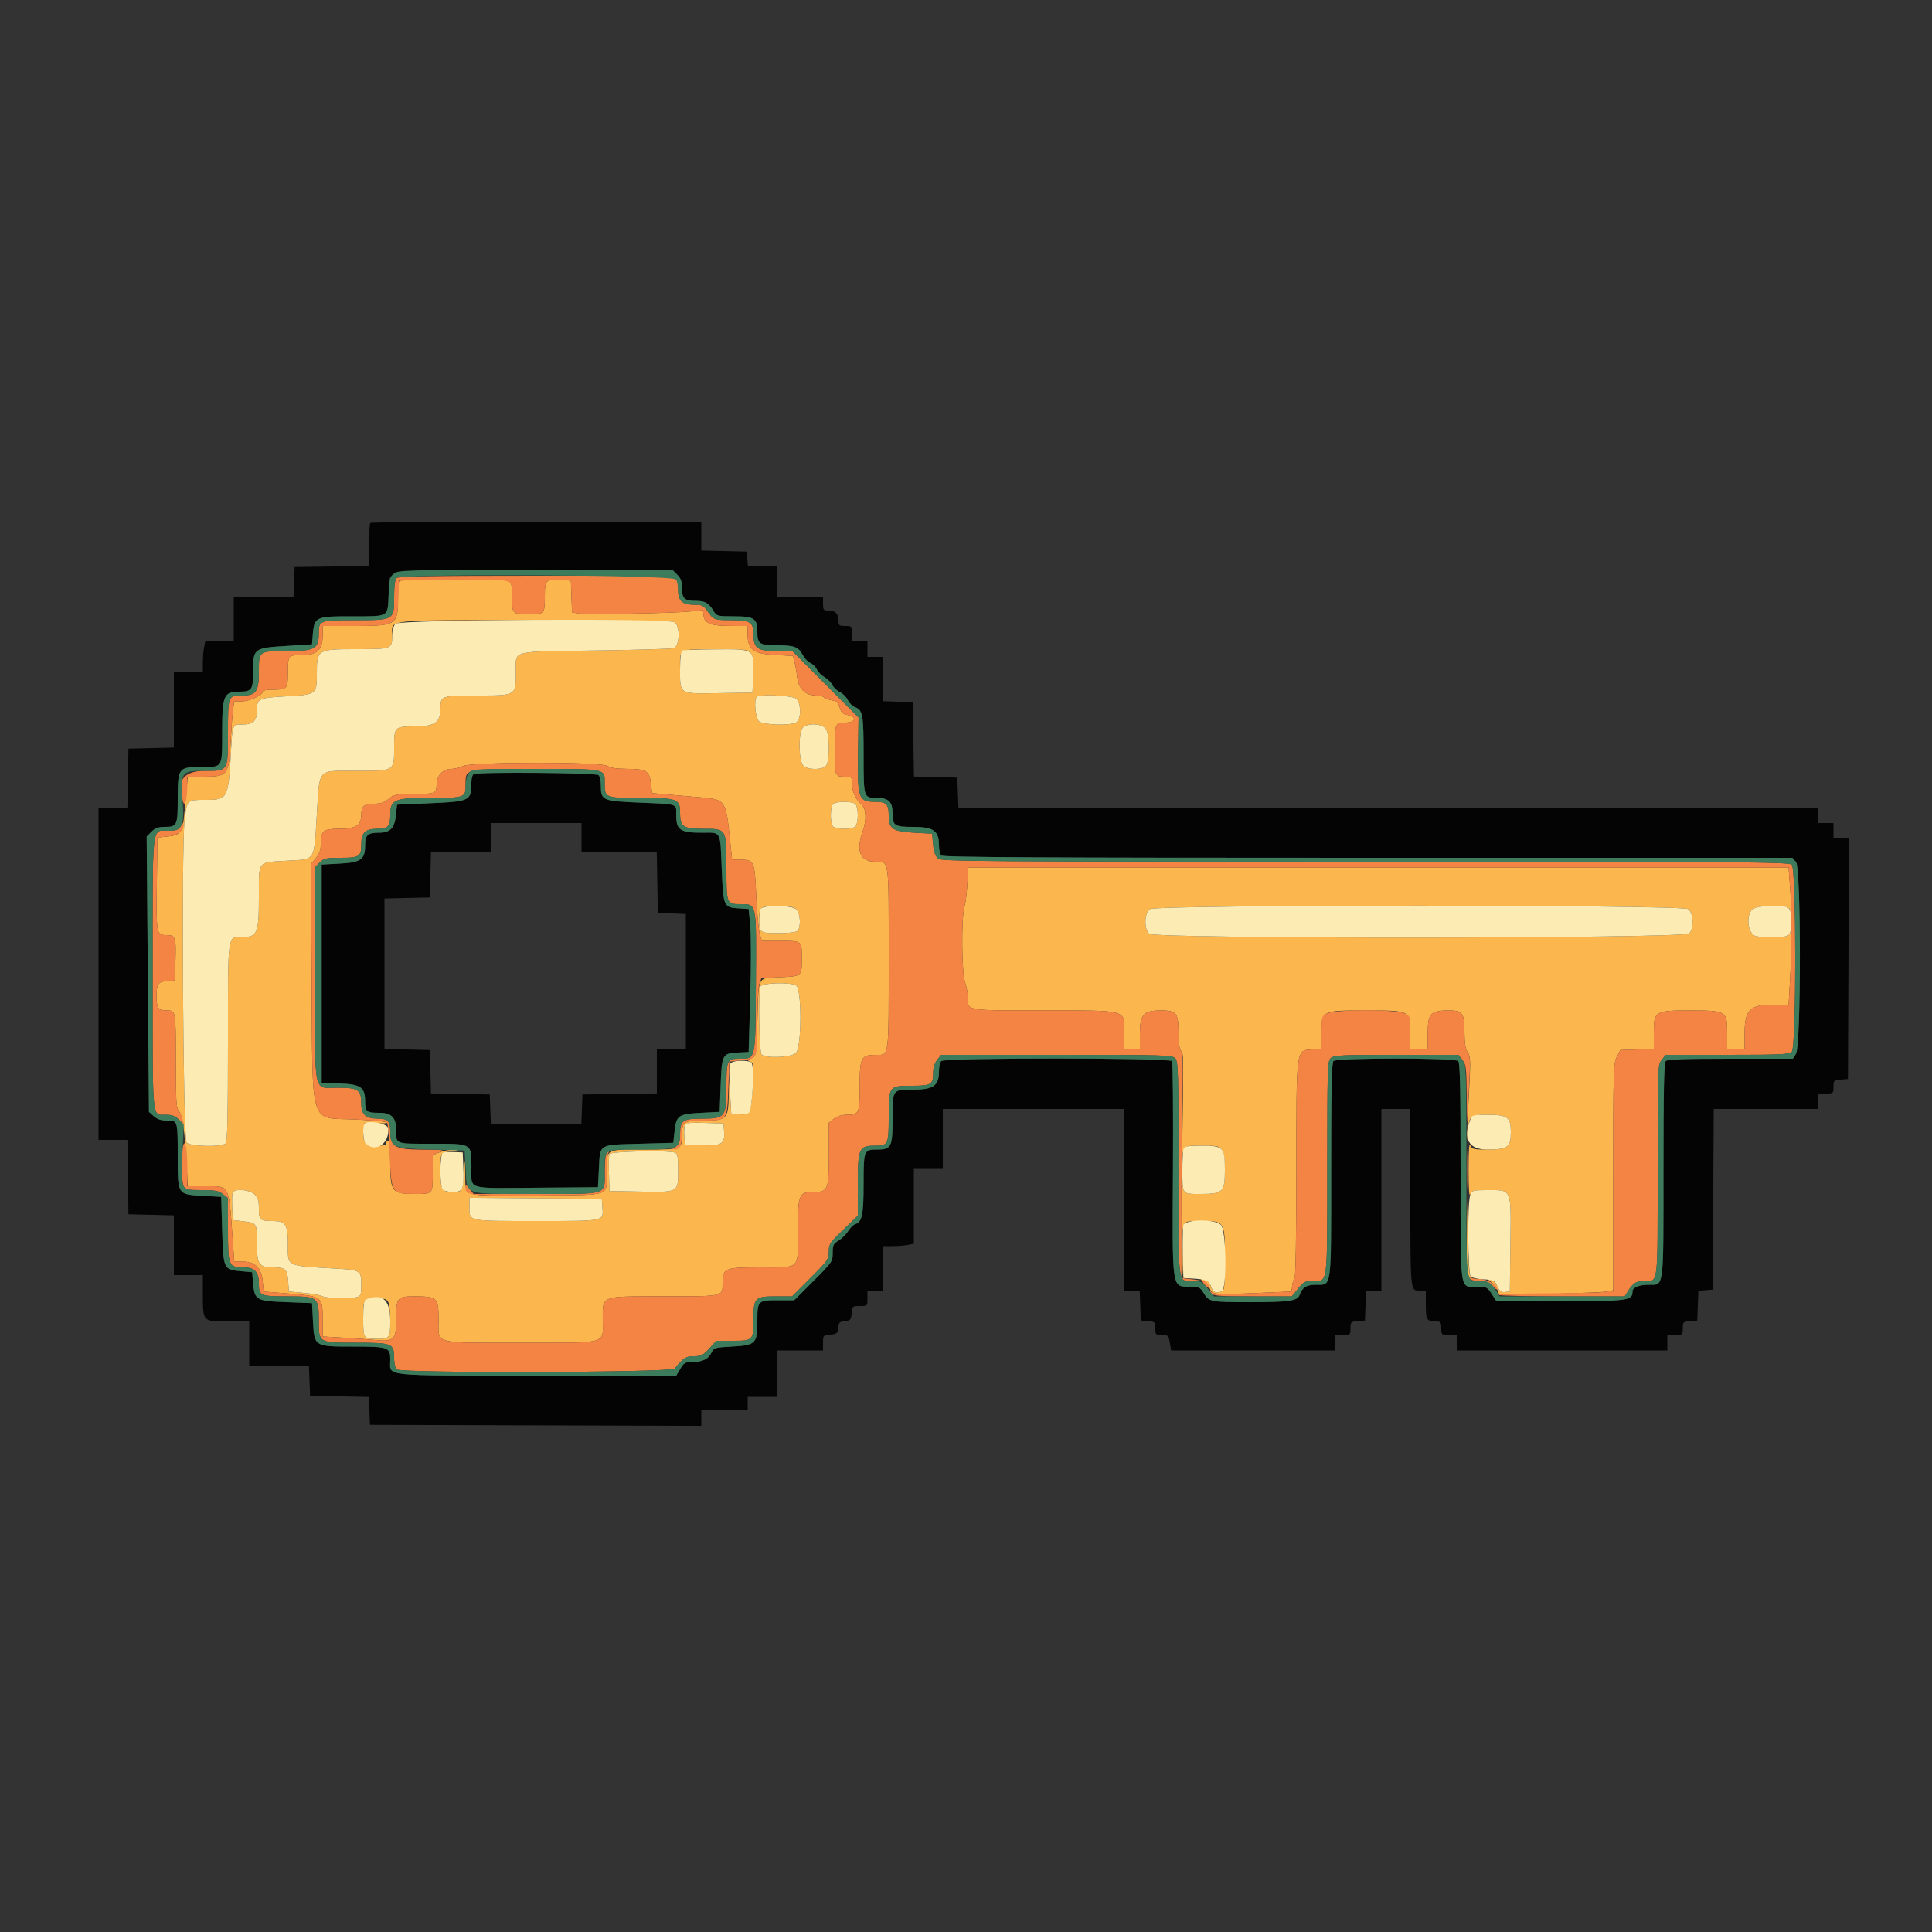 <svg id="svg" version="1.1" xmlns="http://www.w3.org/2000/svg" xmlns:xlink="http://www.w3.org/1999/xlink" width="400" height="400" viewBox="0, 0, 400,400"><rect x="0" y="0" width="400" height="400" fill="#333333" stroke="none"/><g id="svgg"><path id="path0" d="M82.667 120.267 C 82.520 120.413,82.400 122.107,82.400 124.031 C 82.400 129.366,82.020 129.600,73.369 129.600 L 66.800 129.600 66.800 131.618 C 66.800 134.421,65.630 135.600,62.851 135.600 C 59.655 135.600,59.600 135.661,59.600 139.196 C 59.600 142.698,59.517 142.784,56.100 142.795 C 55.165 142.798,54.400 142.965,54.400 143.167 C 54.400 143.916,51.678 145.200,50.093 145.200 L 48.481 145.200 48.238 147.100 C 48.104 148.145,47.899 150.890,47.781 153.200 C 47.410 160.489,47.183 160.800,42.248 160.800 L 38.896 160.800 38.648 163.300 C 38.512 164.675,38.289 167.069,38.153 168.621 C 37.832 172.271,37.338 172.924,34.690 173.190 L 32.600 173.400 32.483 182.200 C 32.334 193.446,32.360 193.600,34.411 193.600 C 36.357 193.600,36.479 193.959,36.317 199.200 L 36.200 203.000 34.541 203.121 C 32.754 203.251,32.411 203.747,32.411 206.200 C 32.411 208.664,32.767 209.200,34.404 209.200 C 36.434 209.200,36.400 209.017,36.400 219.901 C 36.400 228.141,36.484 229.430,37.066 230.073 C 37.791 230.874,38.264 234.219,38.652 241.300 L 38.888 245.600 42.416 245.600 C 47.697 245.600,47.352 244.894,48.236 257.500 L 48.495 261.200 50.225 261.200 C 52.795 261.200,54.106 262.477,54.384 265.252 L 54.600 267.400 59.892 267.831 C 66.726 268.388,66.800 268.446,66.800 273.218 L 66.800 276.712 71.100 276.959 C 73.465 277.095,76.390 277.308,77.600 277.433 C 81.487 277.833,82.000 277.391,82.000 273.636 C 82.000 268.610,82.156 268.400,85.901 268.400 C 90.467 268.400,90.800 268.723,90.800 273.161 C 90.800 278.413,89.343 278.000,107.870 278.000 C 126.240 278.000,124.800 278.402,124.800 273.269 C 124.800 268.138,124.117 268.400,137.520 268.400 C 149.831 268.400,149.600 268.449,149.600 265.809 C 149.600 262.558,149.955 262.400,157.249 262.400 C 165.843 262.400,165.200 262.992,165.200 255.075 C 165.200 247.272,165.380 246.800,168.361 246.800 C 171.463 246.800,171.600 246.467,171.600 238.898 L 171.600 232.458 172.654 231.629 C 173.337 231.092,174.294 230.800,175.374 230.800 C 177.872 230.800,178.000 230.504,178.000 224.743 C 178.000 218.916,178.277 218.400,181.409 218.400 C 184.125 218.400,184.000 219.366,184.000 198.400 C 184.000 177.260,184.161 178.400,181.182 178.400 C 178.112 178.400,177.168 176.143,178.588 172.200 C 179.460 169.780,179.366 167.475,178.359 166.563 C 177.129 165.450,176.400 163.834,176.400 162.220 C 176.400 160.837,176.360 160.800,174.843 160.800 C 172.883 160.800,172.799 160.580,172.805 155.467 C 172.813 149.799,172.890 149.600,175.076 149.600 C 177.209 149.600,177.468 148.358,175.410 148.002 C 174.498 147.844,174.145 147.503,173.859 146.506 C 173.561 145.467,173.226 145.166,172.140 144.962 C 171.398 144.823,170.693 144.550,170.572 144.355 C 170.451 144.160,169.688 143.994,168.876 143.987 C 166.775 143.969,165.347 142.603,165.084 140.358 C 164.970 139.391,164.718 137.970,164.524 137.200 L 164.170 135.800 160.449 135.600 C 155.945 135.358,154.800 134.502,154.800 131.378 L 154.800 129.600 151.300 129.594 C 147.207 129.587,145.857 129.075,145.670 127.458 L 145.541 126.334 142.870 126.596 C 139.049 126.970,121.243 127.284,119.716 127.005 L 118.432 126.770 118.316 123.485 L 118.200 120.200 116.432 120.074 C 112.969 119.826,112.800 119.988,112.800 123.561 C 112.800 127.089,112.706 127.189,109.400 127.189 C 106.099 127.189,106.000 127.084,106.000 123.596 C 106.000 121.129,105.869 120.435,105.367 120.243 C 104.502 119.911,83.000 119.933,82.667 120.267 M139.626 128.814 C 140.859 129.474,140.758 133.794,139.500 134.190 C 139.005 134.346,131.670 134.567,123.200 134.681 C 105.521 134.921,106.800 134.587,106.800 138.960 C 106.800 144.097,106.952 144.000,98.857 144.000 C 91.326 144.000,91.200 144.045,91.200 146.698 C 91.200 149.586,90.034 150.400,85.898 150.400 C 81.696 150.400,81.600 150.497,81.600 154.749 C 81.600 159.701,81.762 159.600,73.800 159.600 C 65.524 159.600,66.208 158.849,65.602 168.600 C 64.984 178.546,65.429 177.851,59.455 178.203 C 53.181 178.572,53.600 178.033,53.600 185.723 C 53.600 193.214,53.283 194.000,50.262 194.000 C 47.020 194.000,47.200 192.716,47.200 215.782 C 47.200 231.160,47.081 236.359,46.720 236.720 C 45.889 237.551,38.949 237.363,38.611 236.500 C 37.888 234.658,37.541 175.365,38.220 169.800 C 38.743 165.515,38.656 165.600,42.575 165.600 C 47.165 165.600,47.276 165.388,47.823 155.600 C 48.141 149.913,48.105 150.000,50.179 150.000 C 52.442 150.000,53.200 149.253,53.200 147.020 C 53.200 144.643,53.569 144.468,59.222 144.163 C 65.531 143.823,65.600 143.773,65.600 139.464 C 65.600 134.468,65.710 134.400,73.790 134.400 C 81.070 134.400,81.200 134.352,81.200 131.651 C 81.200 128.133,78.782 128.400,110.688 128.400 C 129.338 128.400,139.114 128.540,139.626 128.814 M155.354 135.149 C 155.909 135.763,156.011 136.574,155.916 139.649 L 155.800 143.400 148.938 143.509 C 140.471 143.644,140.800 143.842,140.800 138.605 C 140.800 134.104,140.146 134.471,148.238 134.432 C 154.045 134.403,154.742 134.473,155.354 135.149 M164.869 144.662 C 165.926 145.619,165.897 149.013,164.826 149.586 C 163.518 150.286,157.982 150.107,157.131 149.338 C 156.399 148.675,156.051 144.882,156.667 144.267 C 157.279 143.655,164.120 143.985,164.869 144.662 M170.977 150.889 C 171.775 152.028,171.823 157.473,171.043 158.500 C 170.340 159.427,167.340 159.451,166.331 158.538 C 165.337 157.638,165.258 151.599,166.229 150.629 C 167.227 149.630,170.210 149.793,170.977 150.889 M125.824 158.587 C 126.353 158.988,127.625 159.179,129.824 159.187 C 133.812 159.203,134.473 159.612,134.776 162.250 L 135.000 164.200 138.200 164.492 C 139.960 164.653,143.059 164.923,145.087 165.092 C 150.244 165.523,150.305 165.615,151.188 174.400 C 151.376 176.270,151.546 177.845,151.565 177.900 C 151.584 177.955,152.397 178.000,153.371 178.000 C 156.129 178.000,156.252 178.287,156.572 185.474 C 156.727 188.953,157.051 192.475,157.290 193.300 L 157.727 194.800 161.231 194.800 C 166.129 194.800,166.000 194.702,166.000 198.419 C 166.000 202.191,166.080 202.124,161.325 202.332 C 156.776 202.532,157.080 201.935,156.813 211.189 C 156.601 218.550,156.596 218.580,155.614 219.069 C 154.718 219.515,154.696 219.585,155.367 219.843 C 156.051 220.105,156.085 220.483,155.823 224.958 C 155.500 230.484,155.305 230.886,153.035 230.720 L 151.400 230.600 151.176 227.000 L 150.951 223.400 150.876 226.900 C 150.773 231.668,150.434 232.000,145.680 232.000 C 141.531 232.000,141.200 232.222,141.200 235.000 C 141.200 237.997,141.193 238.000,133.400 238.000 C 125.225 238.000,125.602 237.779,125.594 242.580 C 125.585 247.857,126.951 247.382,111.417 247.515 C 95.217 247.655,96.425 248.025,96.323 242.886 C 96.266 239.994,96.215 239.665,96.125 241.600 C 95.891 246.597,95.803 246.800,93.862 246.800 C 91.449 246.800,91.200 246.381,91.200 242.328 C 91.200 238.457,91.048 238.663,94.200 238.270 C 95.240 238.140,95.198 238.112,93.887 238.060 C 93.055 238.027,91.750 238.261,90.987 238.580 L 89.600 239.159 89.600 242.547 C 89.600 247.341,89.716 247.200,85.786 247.200 C 81.157 247.200,80.800 246.739,80.800 240.770 C 80.800 238.320,80.627 236.340,80.400 236.200 C 80.180 236.064,80.000 236.233,80.000 236.576 C 80.000 237.056,79.549 237.200,78.049 237.200 C 75.660 237.200,75.110 236.631,75.276 234.330 L 75.400 232.600 77.881 232.600 C 82.740 232.600,79.693 232.044,73.309 231.766 C 63.952 231.358,64.718 233.926,64.529 202.338 L 64.388 178.876 65.394 177.680 C 66.054 176.896,66.400 175.998,66.400 175.068 C 66.400 171.986,66.822 171.600,70.190 171.600 C 73.705 171.600,74.800 170.906,74.800 168.680 C 74.800 166.916,75.416 166.400,77.522 166.400 C 78.818 166.400,79.599 166.136,80.473 165.400 C 81.555 164.490,81.996 164.400,85.398 164.400 C 90.098 164.400,90.400 164.284,90.400 162.483 C 90.400 160.602,91.691 159.200,93.424 159.200 C 94.131 159.200,95.224 158.931,95.854 158.602 C 97.544 157.721,124.661 157.708,125.824 158.587 M177.120 166.480 C 177.384 166.744,177.600 167.788,177.600 168.800 C 177.600 169.812,177.384 170.856,177.120 171.120 C 176.856 171.384,175.812 171.600,174.800 171.600 C 173.788 171.600,172.744 171.384,172.480 171.120 C 171.858 170.498,171.858 167.102,172.480 166.480 C 173.102 165.858,176.498 165.858,177.120 166.480 M200.289 182.900 C 200.196 184.715,199.917 186.920,199.670 187.800 C 198.997 190.189,199.099 201.423,199.812 203.400 C 200.129 204.280,200.391 205.729,200.394 206.620 C 200.404 209.291,199.850 209.200,216.026 209.200 C 233.756 209.200,232.800 208.925,232.800 214.029 L 232.800 217.200 234.400 217.200 L 236.000 217.200 236.000 214.029 C 236.000 210.027,236.753 209.200,240.392 209.200 C 243.570 209.200,244.000 209.755,244.000 213.851 C 244.000 215.862,244.184 217.224,244.498 217.538 C 245.076 218.116,245.071 217.342,244.664 244.264 C 244.497 255.300,244.504 264.418,244.680 264.527 C 244.856 264.636,244.944 262.458,244.876 259.686 C 244.698 252.459,244.514 252.800,248.608 252.800 C 253.619 252.800,253.600 252.770,253.600 260.757 C 253.600 266.185,253.508 267.150,252.967 267.357 C 251.762 267.820,251.178 267.595,250.765 266.508 C 250.309 265.307,249.716 264.802,248.800 264.831 C 248.468 264.842,248.604 265.013,249.106 265.215 C 249.604 265.415,250.186 266.038,250.400 266.600 C 250.957 268.066,251.132 268.087,259.659 267.727 L 267.400 267.400 267.531 266.200 C 267.603 265.540,267.828 264.829,268.031 264.620 C 268.247 264.397,268.400 255.134,268.401 242.220 C 268.401 216.664,268.291 217.497,271.700 217.278 L 273.600 217.156 273.600 213.788 C 273.600 209.220,273.640 209.200,282.800 209.200 C 291.967 209.200,292.000 209.217,292.000 213.810 L 292.000 217.200 293.800 217.200 L 295.600 217.200 295.600 213.810 C 295.600 209.853,296.217 209.200,299.952 209.200 C 302.800 209.200,303.200 209.747,303.200 213.643 C 303.200 215.957,303.384 217.110,303.874 217.857 C 304.492 218.800,304.509 219.597,304.078 227.314 C 303.819 231.949,303.696 235.829,303.804 235.937 C 303.912 236.045,304.000 235.395,304.000 234.493 C 304.000 231.144,304.364 230.800,307.901 230.800 C 312.159 230.800,312.800 231.271,312.800 234.400 C 312.800 237.529,312.159 238.000,307.898 238.000 C 305.032 238.000,304.744 237.926,304.412 237.100 C 304.173 236.504,304.051 238.226,304.051 242.200 C 304.051 246.174,304.173 247.896,304.412 247.300 C 304.745 246.473,305.031 246.400,307.943 246.400 C 313.073 246.400,312.844 245.863,312.711 257.600 L 312.600 267.400 311.600 267.506 C 310.812 267.589,310.473 267.334,310.000 266.306 C 309.670 265.588,309.040 264.941,308.600 264.868 C 307.875 264.749,307.887 264.799,308.725 265.409 C 309.234 265.778,309.825 266.541,310.039 267.103 L 310.428 268.125 321.314 267.872 C 327.301 267.733,332.605 267.504,333.100 267.363 L 334.000 267.107 334.000 243.647 C 334.000 221.515,334.042 220.109,334.746 218.794 L 335.493 217.400 338.946 217.284 L 342.400 217.169 342.400 213.795 C 342.400 209.348,342.644 209.200,350.000 209.200 C 357.361 209.200,357.600 209.345,357.600 213.810 L 357.600 217.200 359.400 217.200 L 361.200 217.200 361.200 213.878 C 361.200 209.119,362.319 208.000,367.079 208.000 L 370.319 208.000 370.598 203.100 C 370.978 196.424,370.985 188.630,370.615 183.700 L 370.307 179.600 285.383 179.600 L 200.459 179.600 200.289 182.900 M164.869 188.262 C 165.716 189.029,165.882 191.958,165.120 192.720 C 164.820 193.020,163.334 193.200,161.163 193.200 C 157.298 193.200,157.200 193.131,157.200 190.400 C 157.200 187.694,157.325 187.600,160.911 187.600 C 163.352 187.600,164.315 187.761,164.869 188.262 M349.511 188.223 C 350.632 189.008,350.772 192.126,349.738 193.269 C 348.759 194.350,239.125 194.418,237.931 193.338 C 236.813 192.325,236.914 189.046,238.089 188.223 C 239.445 187.273,348.155 187.273,349.511 188.223 M370.557 188.233 C 370.691 188.581,370.800 189.736,370.800 190.800 C 370.800 193.985,370.781 194.000,366.780 194.000 C 363.581 194.000,363.186 193.916,362.623 193.111 C 361.656 191.731,361.806 188.981,362.889 188.223 C 364.168 187.326,370.212 187.334,370.557 188.233 M164.826 204.014 C 166.030 204.658,166.007 216.793,164.800 218.000 C 163.861 218.939,158.538 219.178,157.680 218.320 C 157.174 217.814,156.966 205.475,157.443 204.233 C 157.731 203.483,163.513 203.311,164.826 204.014 M149.921 234.251 C 150.109 236.832,149.424 237.254,145.256 237.115 L 141.800 237.000 141.675 235.254 C 141.468 232.374,141.495 232.356,145.893 232.485 L 149.800 232.600 149.921 234.251 M252.977 238.089 C 253.419 238.720,253.600 239.940,253.600 242.289 C 253.600 246.808,253.204 247.200,248.643 247.200 C 244.655 247.200,244.800 247.389,244.800 242.200 C 244.800 236.989,244.630 237.200,248.820 237.200 C 252.019 237.200,252.414 237.284,252.977 238.089 M139.767 238.643 C 140.274 238.837,140.400 239.548,140.400 242.214 C 140.400 246.957,140.594 246.844,132.662 246.710 L 126.200 246.600 126.083 243.032 C 126.019 241.069,126.059 239.224,126.171 238.932 C 126.385 238.375,138.404 238.120,139.767 238.643 M52.674 247.270 C 53.413 247.963,53.600 248.562,53.600 250.227 C 53.600 252.575,53.854 252.800,56.501 252.800 C 59.130 252.800,59.599 253.520,59.606 257.562 C 59.615 262.343,58.993 262.027,69.600 262.650 C 74.646 262.946,74.800 263.046,74.800 266.002 C 74.800 268.054,74.701 268.333,73.900 268.548 C 72.420 268.945,67.606 268.831,66.763 268.380 C 66.331 268.149,64.588 267.834,62.889 267.680 L 59.800 267.400 59.674 265.410 C 59.510 262.800,59.112 262.400,56.683 262.400 C 53.580 262.400,53.200 261.850,53.200 257.362 C 53.200 253.197,53.209 253.211,50.260 252.851 L 48.200 252.600 48.079 250.042 C 48.013 248.635,48.052 247.240,48.167 246.942 C 48.516 246.032,51.595 246.256,52.674 247.270 M124.724 249.930 C 124.939 252.907,125.449 252.800,111.031 252.800 C 96.642 252.800,97.200 252.916,97.200 249.915 L 97.200 247.989 110.900 248.095 L 124.600 248.200 124.724 249.930 M303.691 256.051 C 303.609 263.118,303.670 263.957,304.300 264.451 C 304.918 264.935,304.942 264.926,304.509 264.370 C 304.169 263.934,303.981 261.340,303.900 255.970 L 303.782 248.200 303.691 256.051 M80.386 269.574 C 80.614 269.999,80.800 271.780,80.800 273.531 C 80.800 277.071,80.701 277.200,78.000 277.200 C 75.248 277.200,75.200 277.128,75.200 272.991 C 75.200 268.839,75.171 268.880,78.086 268.832 C 79.561 268.807,80.062 268.968,80.386 269.574 " stroke="none" fill="#fcb64e" fill-rule="evenodd"></path><path id="path1" d="M82.080 119.680 C 81.784 119.976,81.600 121.431,81.600 123.480 C 81.600 128.422,81.636 128.400,73.480 128.400 C 66.102 128.400,66.000 128.438,66.000 131.210 C 66.000 134.347,65.160 134.800,59.354 134.800 C 53.530 134.800,53.600 134.748,53.600 139.080 C 53.600 143.205,53.031 144.000,50.080 144.000 C 47.224 144.000,47.200 144.064,47.200 151.618 C 47.200 159.791,47.317 159.600,42.330 159.600 C 37.840 159.600,36.297 161.925,37.962 166.183 C 38.318 167.092,38.788 164.903,38.796 162.300 L 38.800 160.800 42.200 160.800 C 47.190 160.800,47.409 160.502,47.781 153.200 C 47.899 150.890,48.104 148.145,48.238 147.100 L 48.481 145.200 50.093 145.200 C 51.678 145.200,54.400 143.916,54.400 143.167 C 54.400 142.965,55.165 142.798,56.100 142.795 C 59.517 142.784,59.600 142.698,59.600 139.196 C 59.600 135.661,59.655 135.600,62.851 135.600 C 65.630 135.600,66.800 134.421,66.800 131.618 L 66.800 129.600 73.369 129.600 C 82.020 129.600,82.312 129.416,82.485 123.877 L 82.600 120.200 93.400 120.088 C 107.085 119.945,106.000 119.646,106.000 123.561 C 106.000 127.089,106.094 127.189,109.400 127.189 C 112.706 127.189,112.800 127.089,112.800 123.561 C 112.800 119.988,112.969 119.826,116.432 120.074 L 118.200 120.200 118.316 123.485 L 118.432 126.770 119.716 127.005 C 121.243 127.284,139.049 126.970,142.870 126.596 L 145.541 126.334 145.670 127.458 C 145.857 129.075,147.207 129.587,151.300 129.594 L 154.800 129.600 154.800 131.378 C 154.800 134.502,155.945 135.358,160.449 135.600 L 164.170 135.800 164.524 137.200 C 164.718 137.970,164.970 139.391,165.084 140.358 C 165.347 142.603,166.775 143.969,168.876 143.987 C 169.688 143.994,170.451 144.160,170.572 144.355 C 170.693 144.550,171.398 144.823,172.140 144.962 C 173.226 145.166,173.561 145.467,173.859 146.506 C 174.145 147.503,174.498 147.844,175.410 148.002 C 177.468 148.358,177.209 149.600,175.076 149.600 C 172.890 149.600,172.813 149.799,172.805 155.467 C 172.799 160.580,172.883 160.800,174.843 160.800 C 176.360 160.800,176.400 160.837,176.400 162.220 C 176.400 163.834,177.129 165.450,178.359 166.563 C 179.366 167.475,179.460 169.780,178.588 172.200 C 177.156 176.177,178.111 178.400,181.251 178.400 C 184.150 178.400,184.000 177.310,184.000 198.400 C 184.000 219.366,184.125 218.400,181.409 218.400 C 178.277 218.400,178.000 218.916,178.000 224.743 C 178.000 230.504,177.872 230.800,175.374 230.800 C 174.294 230.800,173.337 231.092,172.654 231.629 L 171.600 232.458 171.600 238.967 C 171.600 246.504,171.475 246.800,168.291 246.800 C 165.390 246.800,165.200 247.310,165.200 255.075 C 165.200 262.992,165.843 262.400,157.249 262.400 C 149.955 262.400,149.600 262.558,149.600 265.809 C 149.600 268.449,149.831 268.400,137.520 268.400 C 124.097 268.400,124.800 268.127,124.800 273.338 C 124.800 278.383,126.203 278.000,107.730 278.000 C 89.309 278.000,90.800 278.432,90.800 273.091 C 90.800 268.733,90.453 268.400,85.901 268.400 C 82.156 268.400,82.000 268.610,82.000 273.636 C 82.000 277.391,81.487 277.833,77.600 277.433 C 76.390 277.308,73.465 277.095,71.100 276.959 L 66.800 276.712 66.800 273.218 C 66.800 268.446,66.726 268.388,59.892 267.831 L 54.600 267.400 54.384 265.252 C 54.106 262.477,52.795 261.200,50.225 261.200 L 48.495 261.200 48.236 257.500 C 47.351 244.884,47.704 245.600,42.371 245.600 L 38.800 245.600 38.800 242.250 C 38.800 238.177,38.425 235.835,37.962 237.019 C 37.501 238.196,37.541 244.742,38.014 245.626 C 38.373 246.296,38.875 246.400,41.760 246.400 C 44.525 246.400,45.271 246.541,46.146 247.229 L 47.200 248.058 47.200 254.567 C 47.200 262.104,47.325 262.400,50.509 262.400 C 52.744 262.400,53.600 263.344,53.600 265.809 C 53.600 268.257,53.924 268.400,59.480 268.400 C 65.818 268.400,66.000 268.538,66.000 273.338 C 66.000 278.072,65.878 278.000,73.870 278.000 C 81.267 278.000,81.600 278.140,81.600 281.251 C 81.600 282.235,81.816 283.256,82.080 283.520 C 82.912 284.352,139.008 284.199,139.684 283.362 C 141.509 281.105,141.983 280.800,143.673 280.800 C 145.157 280.800,145.575 280.589,146.845 279.200 L 148.308 277.600 151.674 277.600 C 155.917 277.600,156.000 277.515,156.000 273.182 C 156.000 268.671,156.268 268.400,160.726 268.400 L 163.990 268.400 167.795 264.595 C 171.378 261.012,171.600 260.693,171.600 259.131 C 171.600 257.591,171.813 257.268,174.600 254.587 L 177.600 251.702 177.600 245.326 C 177.600 237.748,177.838 237.200,181.136 237.200 C 183.894 237.200,184.000 236.977,184.000 231.182 C 184.000 224.834,184.026 224.800,188.851 224.800 C 192.760 224.800,193.200 224.535,193.200 222.174 C 193.200 221.094,193.492 220.137,194.029 219.454 L 194.858 218.400 218.767 218.400 C 241.422 218.400,242.711 218.438,243.338 219.131 C 243.937 219.794,244.000 221.966,244.000 242.051 C 244.000 266.636,243.832 265.239,246.780 265.137 L 248.600 265.074 246.600 264.837 L 244.600 264.600 244.607 250.600 C 244.610 242.900,244.700 232.425,244.807 227.321 C 244.955 220.220,244.883 217.925,244.500 217.541 C 244.182 217.223,244.000 215.854,244.000 213.782 C 244.000 209.739,243.567 209.200,240.322 209.200 C 236.760 209.200,236.000 210.049,236.000 214.029 L 236.000 217.200 234.400 217.200 L 232.800 217.200 232.800 214.029 C 232.800 208.925,233.756 209.200,216.026 209.200 C 199.850 209.200,200.404 209.291,200.394 206.620 C 200.391 205.729,200.129 204.280,199.812 203.400 C 199.099 201.423,198.997 190.189,199.670 187.800 C 199.917 186.920,200.196 184.715,200.289 182.900 L 200.459 179.600 285.383 179.600 L 370.307 179.600 370.615 183.700 C 370.985 188.630,370.978 196.424,370.598 203.100 L 370.319 208.000 367.038 208.000 C 362.311 208.000,361.200 209.127,361.200 213.919 L 361.200 217.200 359.400 217.200 L 357.600 217.200 357.600 213.810 C 357.600 209.345,357.361 209.200,350.000 209.200 C 342.644 209.200,342.400 209.348,342.400 213.795 L 342.400 217.169 338.946 217.284 L 335.493 217.400 334.746 218.794 C 334.042 220.109,334.000 221.516,334.000 243.676 L 334.000 267.164 332.500 267.446 C 331.675 267.601,326.293 267.744,320.541 267.764 C 314.788 267.784,310.164 267.935,310.265 268.100 C 310.365 268.265,316.282 268.400,323.414 268.400 L 336.382 268.400 337.063 267.300 C 338.105 265.617,338.807 265.200,340.596 265.200 C 343.342 265.200,343.200 266.442,343.200 242.374 C 343.200 220.858,343.213 220.491,344.029 219.454 L 344.858 218.400 357.600 218.400 C 368.651 218.400,370.426 218.317,370.971 217.771 C 371.925 216.818,371.925 179.982,370.971 179.029 C 370.404 178.461,361.833 178.400,282.600 178.400 C 203.403 178.400,194.796 178.339,194.229 177.772 C 193.548 177.091,193.276 176.174,193.108 174.000 L 193.000 172.600 189.340 172.400 C 184.813 172.153,184.000 171.607,184.000 168.818 C 184.000 166.481,183.513 166.000,181.149 166.000 C 177.757 166.000,177.515 165.320,177.643 156.183 L 177.751 148.555 170.900 141.677 L 164.050 134.800 160.825 134.800 C 156.864 134.800,156.000 134.196,156.000 131.429 C 156.000 128.813,155.385 128.401,151.471 128.394 C 147.847 128.387,147.744 128.348,146.453 126.500 C 145.644 125.341,145.338 125.200,143.635 125.200 C 141.304 125.200,140.400 124.374,140.400 122.242 C 140.400 118.912,143.175 119.200,111.066 119.200 C 89.428 119.200,82.444 119.316,82.080 119.680 M95.854 158.602 C 95.224 158.931,94.131 159.200,93.424 159.200 C 91.691 159.200,90.400 160.602,90.400 162.483 C 90.400 164.284,90.098 164.400,85.398 164.400 C 81.996 164.400,81.555 164.490,80.473 165.400 C 79.599 166.136,78.818 166.400,77.522 166.400 C 75.416 166.400,74.800 166.916,74.800 168.680 C 74.800 170.906,73.705 171.600,70.190 171.600 C 66.822 171.600,66.400 171.986,66.400 175.068 C 66.400 175.998,66.054 176.896,65.394 177.680 L 64.388 178.876 64.529 202.338 C 64.718 233.926,63.952 231.358,73.309 231.766 C 76.879 231.921,79.943 232.190,80.117 232.362 C 80.292 232.534,80.545 235.505,80.680 238.964 C 80.998 247.101,81.059 247.200,85.786 247.200 C 89.716 247.200,89.600 247.341,89.600 242.548 L 89.600 239.161 90.900 238.596 C 92.117 238.067,91.900 238.030,87.482 238.016 C 81.822 237.997,80.800 237.428,80.800 234.298 C 80.800 232.138,80.284 231.600,78.209 231.600 C 75.717 231.600,74.800 230.750,74.800 228.439 C 74.800 225.632,74.146 225.200,69.891 225.200 C 64.760 225.200,65.200 227.423,65.200 201.493 L 65.200 179.564 66.182 178.582 C 67.067 177.696,67.491 177.600,70.502 177.600 C 74.408 177.600,74.800 177.343,74.800 174.782 C 74.800 172.404,75.622 171.600,78.051 171.600 C 80.317 171.600,80.800 171.099,80.800 168.749 C 80.800 165.531,81.581 165.200,89.174 165.200 C 96.193 165.200,96.400 165.126,96.400 162.609 C 96.400 159.073,95.863 159.200,110.794 159.200 C 125.555 159.200,125.200 159.130,125.200 162.055 C 125.200 165.200,125.199 165.200,132.525 165.200 C 140.328 165.200,140.800 165.380,140.800 168.361 C 140.800 171.168,141.454 171.600,145.709 171.600 C 150.446 171.600,150.400 171.520,150.400 179.809 C 150.400 187.093,150.441 187.200,153.218 187.200 C 156.714 187.200,156.611 186.695,156.505 203.340 C 156.400 219.786,156.528 219.200,153.036 219.200 C 150.543 219.200,150.400 219.514,150.400 225.010 C 150.400 231.274,150.148 231.600,145.303 231.600 C 141.355 231.600,140.800 231.995,140.800 234.806 C 140.800 236.366,140.623 236.879,139.911 237.377 C 139.290 237.812,139.206 238.000,139.631 238.000 C 140.719 238.000,141.200 237.080,141.200 235.000 C 141.200 232.230,141.538 232.000,145.604 232.000 C 150.616 232.000,150.556 232.077,150.800 225.333 L 151.000 219.800 153.295 219.553 C 156.862 219.170,156.800 219.310,156.800 211.611 C 156.800 207.930,156.990 204.374,157.223 203.706 L 157.646 202.493 161.323 202.332 C 166.080 202.124,166.000 202.191,166.000 198.419 C 166.000 194.702,166.129 194.800,161.231 194.800 L 157.727 194.800 157.290 193.300 C 157.051 192.475,156.727 188.953,156.572 185.474 C 156.252 178.287,156.129 178.000,153.371 178.000 C 152.397 178.000,151.584 177.955,151.565 177.900 C 151.546 177.845,151.376 176.270,151.188 174.400 C 150.305 165.615,150.244 165.523,145.087 165.092 C 143.059 164.923,139.960 164.653,138.200 164.492 L 135.000 164.200 134.776 162.250 C 134.473 159.612,133.812 159.203,129.824 159.187 C 127.625 159.179,126.353 158.988,125.824 158.587 C 124.661 157.708,97.544 157.721,95.854 158.602 M37.293 171.200 C 36.905 171.821,36.360 172.000,34.859 172.000 C 31.343 172.000,31.600 169.665,31.600 201.651 C 31.600 232.741,31.420 230.800,34.298 230.800 C 35.634 230.800,36.276 231.039,37.070 231.834 L 38.104 232.867 37.821 231.734 C 37.665 231.110,37.282 230.316,36.969 229.969 C 36.511 229.460,36.400 227.496,36.400 219.901 C 36.400 209.017,36.434 209.200,34.404 209.200 C 32.767 209.200,32.411 208.664,32.411 206.200 C 32.411 203.747,32.754 203.251,34.541 203.121 L 36.200 203.000 36.317 199.200 C 36.479 193.959,36.357 193.600,34.411 193.600 C 32.360 193.600,32.334 193.446,32.483 182.200 L 32.600 173.400 34.690 173.190 C 36.745 172.983,37.956 172.142,37.987 170.900 C 38.005 170.213,37.874 170.269,37.293 171.200 M274.700 209.829 C 273.634 210.407,273.600 210.531,273.600 213.791 L 273.600 217.156 271.700 217.278 C 268.291 217.497,268.401 216.664,268.401 242.220 C 268.400 255.134,268.247 264.397,268.031 264.620 C 267.828 264.829,267.603 265.540,267.531 266.200 L 267.400 267.400 259.600 267.731 C 253.615 267.985,251.614 267.947,251.000 267.567 C 250.279 267.120,250.254 267.137,250.749 267.736 C 251.227 268.315,252.336 268.400,259.382 268.400 L 267.466 268.400 268.752 266.800 C 269.938 265.325,270.191 265.200,272.005 265.200 C 274.930 265.200,274.800 266.296,274.800 241.688 C 274.800 220.918,274.840 219.688,275.531 219.062 C 276.180 218.475,277.717 218.400,289.102 218.400 L 301.942 218.400 302.771 219.454 C 303.519 220.404,303.607 221.101,303.667 226.554 L 303.734 232.600 304.120 225.710 C 304.462 219.593,304.432 218.709,303.853 217.824 C 303.387 217.114,303.200 215.915,303.200 213.643 C 303.200 209.747,302.800 209.200,299.952 209.200 C 296.217 209.200,295.600 209.853,295.600 213.810 L 295.600 217.200 293.800 217.200 L 292.000 217.200 292.000 213.810 C 292.000 210.461,291.986 210.413,290.820 209.810 C 289.135 208.939,276.313 208.954,274.700 209.829 M303.762 242.200 C 303.762 245.720,303.824 247.106,303.898 245.281 C 303.972 243.456,303.972 240.576,303.897 238.881 C 303.822 237.186,303.761 238.680,303.762 242.200 M125.680 238.480 C 125.381 238.779,125.200 240.262,125.200 242.418 C 125.200 247.550,126.247 247.200,110.898 247.200 L 98.058 247.200 97.229 246.146 C 96.455 245.162,96.400 245.148,96.400 245.932 C 96.400 247.532,97.388 247.636,111.417 247.515 C 126.951 247.382,125.585 247.857,125.594 242.580 C 125.598 240.305,125.778 238.782,126.080 238.480 C 126.344 238.216,126.470 238.000,126.360 238.000 C 126.250 238.000,125.944 238.216,125.680 238.480 M303.968 264.500 C 304.333 264.981,305.051 265.200,306.268 265.200 C 307.668 265.200,308.243 265.421,309.019 266.258 C 309.559 266.841,310.000 267.124,310.000 266.887 C 310.000 265.968,307.889 264.800,306.226 264.800 C 305.310 264.800,304.308 264.575,303.999 264.300 C 303.522 263.875,303.518 263.904,303.968 264.500 M249.402 266.002 C 249.802 266.444,250.215 266.718,250.321 266.612 C 250.590 266.343,249.592 265.200,249.089 265.200 C 248.862 265.200,249.003 265.561,249.402 266.002 " stroke="none" fill="#f48444" fill-rule="evenodd"></path><path id="path2" d="M81.862 129.131 C 81.454 129.583,81.200 130.549,81.200 131.651 C 81.200 134.352,81.070 134.400,73.790 134.400 C 65.710 134.400,65.600 134.468,65.600 139.464 C 65.600 143.773,65.531 143.823,59.222 144.163 C 53.569 144.468,53.200 144.643,53.200 147.020 C 53.200 149.253,52.442 150.000,50.179 150.000 C 48.105 150.000,48.141 149.913,47.823 155.600 C 47.276 165.388,47.165 165.600,42.575 165.600 C 38.656 165.600,38.743 165.515,38.220 169.800 C 37.541 175.365,37.888 234.658,38.611 236.500 C 38.949 237.363,45.889 237.551,46.720 236.720 C 47.081 236.359,47.200 231.160,47.200 215.782 C 47.200 192.716,47.020 194.000,50.262 194.000 C 53.283 194.000,53.600 193.214,53.600 185.723 C 53.600 178.033,53.181 178.572,59.455 178.203 C 65.429 177.851,64.984 178.546,65.602 168.600 C 66.208 158.849,65.524 159.600,73.800 159.600 C 81.762 159.600,81.600 159.701,81.600 154.749 C 81.600 150.497,81.696 150.400,85.898 150.400 C 90.034 150.400,91.200 149.586,91.200 146.698 C 91.200 144.045,91.326 144.000,98.857 144.000 C 106.952 144.000,106.800 144.097,106.800 138.960 C 106.800 134.587,105.521 134.921,123.200 134.681 C 131.670 134.567,139.005 134.346,139.500 134.190 C 140.758 133.794,140.859 129.474,139.626 128.814 C 138.042 127.966,82.641 128.271,81.862 129.131 M141.300 134.665 C 140.950 134.806,140.800 135.989,140.800 138.605 C 140.800 143.842,140.471 143.644,148.938 143.509 L 155.800 143.400 155.916 139.649 C 156.082 134.252,156.288 134.392,148.238 134.432 C 144.697 134.449,141.575 134.554,141.300 134.665 M156.667 144.267 C 156.051 144.882,156.399 148.675,157.131 149.338 C 157.982 150.107,163.518 150.286,164.826 149.586 C 165.897 149.013,165.926 145.619,164.869 144.662 C 164.120 143.985,157.279 143.655,156.667 144.267 M166.229 150.629 C 165.258 151.599,165.337 157.638,166.331 158.538 C 167.340 159.451,170.340 159.427,171.043 158.500 C 171.823 157.473,171.775 152.028,170.977 150.889 C 170.210 149.793,167.227 149.630,166.229 150.629 M172.480 166.480 C 171.858 167.102,171.858 170.498,172.480 171.120 C 172.744 171.384,173.788 171.600,174.800 171.600 C 175.812 171.600,176.856 171.384,177.120 171.120 C 177.384 170.856,177.600 169.812,177.600 168.800 C 177.600 167.788,177.384 166.744,177.120 166.480 C 176.498 165.858,173.102 165.858,172.480 166.480 M157.443 188.233 C 157.309 188.581,157.200 189.556,157.200 190.400 C 157.200 193.131,157.298 193.200,161.163 193.200 C 163.334 193.200,164.820 193.020,165.120 192.720 C 165.882 191.958,165.716 189.029,164.869 188.262 C 163.831 187.323,157.801 187.300,157.443 188.233 M238.089 188.223 C 236.914 189.046,236.813 192.325,237.931 193.338 C 239.125 194.418,348.759 194.350,349.738 193.269 C 350.772 192.126,350.632 189.008,349.511 188.223 C 348.155 187.273,239.445 187.273,238.089 188.223 M362.889 188.223 C 361.806 188.981,361.656 191.731,362.623 193.111 C 363.186 193.916,363.581 194.000,366.780 194.000 C 370.781 194.000,370.800 193.985,370.800 190.800 C 370.800 187.643,370.750 187.600,367.046 187.600 C 364.736 187.600,363.518 187.782,362.889 188.223 M157.443 204.233 C 156.966 205.475,157.174 217.814,157.680 218.320 C 158.538 219.178,163.861 218.939,164.800 218.000 C 166.007 216.793,166.030 204.658,164.826 204.014 C 163.513 203.311,157.731 203.483,157.443 204.233 M151.256 220.132 C 150.951 220.500,150.905 222.193,151.107 225.632 L 151.400 230.600 153.035 230.720 C 154.022 230.792,154.840 230.634,155.100 230.320 C 155.827 229.443,156.226 220.389,155.557 219.965 C 154.699 219.421,151.751 219.536,151.256 220.132 M304.390 231.826 C 302.869 235.826,304.106 238.000,307.901 238.000 C 312.159 238.000,312.800 237.529,312.800 234.400 C 312.800 231.271,312.159 230.800,307.901 230.800 C 304.919 230.800,304.763 230.846,304.390 231.826 M75.484 232.649 C 75.015 233.118,75.164 236.204,75.680 236.720 C 77.731 238.771,80.779 236.697,80.335 233.552 C 80.199 232.590,76.274 231.859,75.484 232.649 M141.768 232.940 C 141.648 233.253,141.606 234.294,141.675 235.254 L 141.800 237.000 145.256 237.115 C 149.424 237.254,150.109 236.832,149.921 234.251 L 149.800 232.600 145.893 232.485 C 142.807 232.395,141.940 232.490,141.768 232.940 M245.043 237.833 C 244.909 238.181,244.800 240.146,244.800 242.200 C 244.800 247.389,244.655 247.200,248.643 247.200 C 253.204 247.200,253.600 246.808,253.600 242.289 C 253.600 237.505,253.313 237.200,248.820 237.200 C 245.966 237.200,245.239 237.322,245.043 237.833 M91.700 238.656 C 91.024 238.941,91.007 245.647,91.680 246.320 C 91.944 246.584,92.926 246.800,93.862 246.800 C 95.878 246.800,96.131 246.137,95.923 241.400 L 95.800 238.600 94.000 238.522 C 93.010 238.479,91.975 238.539,91.700 238.656 M126.171 238.932 C 126.059 239.224,126.019 241.069,126.083 243.032 L 126.200 246.600 132.662 246.710 C 140.594 246.844,140.400 246.957,140.400 242.214 C 140.400 239.548,140.274 238.837,139.767 238.643 C 138.404 238.120,126.385 238.375,126.171 238.932 M48.167 246.942 C 48.052 247.240,48.013 248.635,48.079 250.042 L 48.200 252.600 50.260 252.851 C 53.209 253.211,53.200 253.197,53.200 257.362 C 53.200 261.850,53.580 262.400,56.683 262.400 C 59.112 262.400,59.510 262.800,59.674 265.410 L 59.800 267.400 62.889 267.680 C 64.588 267.834,66.331 268.149,66.763 268.380 C 67.606 268.831,72.420 268.945,73.900 268.548 C 74.701 268.333,74.800 268.054,74.800 266.002 C 74.800 263.046,74.646 262.946,69.600 262.650 C 58.993 262.027,59.615 262.343,59.606 257.562 C 59.599 253.520,59.130 252.800,56.501 252.800 C 53.854 252.800,53.600 252.575,53.600 250.227 C 53.600 248.562,53.413 247.963,52.674 247.270 C 51.595 246.256,48.516 246.032,48.167 246.942 M304.390 247.426 C 303.777 249.038,303.884 263.806,304.512 264.327 C 304.794 264.561,306.009 264.808,307.212 264.876 C 309.245 264.991,309.443 265.093,310.000 266.306 C 310.473 267.334,310.812 267.589,311.600 267.506 L 312.600 267.400 312.711 257.600 C 312.844 245.863,313.072 246.400,307.946 246.400 C 304.916 246.400,304.763 246.444,304.390 247.426 M97.200 249.915 C 97.200 252.916,96.642 252.800,111.031 252.800 C 125.449 252.800,124.939 252.907,124.724 249.930 L 124.600 248.200 110.900 248.095 L 97.200 247.989 97.200 249.915 M244.992 253.700 C 244.869 254.195,244.821 256.850,244.884 259.600 L 245.000 264.600 246.800 264.705 C 249.739 264.878,250.292 265.115,250.739 266.398 C 251.153 267.584,251.729 267.832,252.967 267.357 C 254.043 266.944,253.895 254.695,252.800 253.600 C 251.527 252.327,245.313 252.406,244.992 253.700 M75.700 269.065 C 75.350 269.206,75.200 270.386,75.200 272.991 C 75.200 277.128,75.248 277.200,78.000 277.200 C 80.701 277.200,80.800 277.071,80.800 273.531 C 80.800 269.051,79.202 267.652,75.700 269.065 " stroke="none" fill="#fcecb4" fill-rule="evenodd"></path><path id="path3" d="M76.667 108.267 C 76.520 108.413,76.400 110.479,76.400 112.858 L 76.400 117.183 68.700 117.291 L 61.000 117.400 60.883 120.500 L 60.766 123.600 54.583 123.600 L 48.400 123.600 48.400 128.200 L 48.400 132.800 45.450 132.800 L 42.500 132.800 42.250 134.050 C 42.113 134.738,42.000 136.178,42.000 137.250 L 42.000 139.200 39.000 139.200 L 36.000 139.200 36.000 146.987 L 36.000 154.775 31.300 154.887 L 26.600 155.000 26.490 161.100 L 26.379 167.200 23.390 167.200 L 20.400 167.200 20.400 201.600 L 20.400 236.000 23.391 236.000 L 26.383 236.000 26.491 243.700 L 26.600 251.400 31.300 251.513 L 36.000 251.625 36.000 257.813 L 36.000 264.000 39.000 264.000 L 42.000 264.000 42.000 267.774 C 42.000 273.700,41.911 273.600,47.190 273.600 L 51.600 273.600 51.600 278.200 L 51.600 282.800 57.783 282.800 L 63.966 282.800 64.083 285.900 L 64.200 289.000 70.283 289.110 L 76.365 289.221 76.483 292.110 L 76.600 295.000 110.900 295.102 L 145.200 295.204 145.200 293.602 L 145.200 292.000 150.000 292.000 L 154.800 292.000 154.800 290.600 L 154.800 289.200 157.800 289.200 L 160.800 289.200 160.800 284.400 L 160.800 279.600 165.600 279.600 L 170.400 279.600 170.400 278.024 C 170.400 276.492,170.442 276.445,171.900 276.324 C 173.263 276.211,173.411 276.084,173.524 274.924 C 173.631 273.812,173.812 273.631,174.924 273.524 C 176.084 273.411,176.211 273.263,176.324 271.900 C 176.445 270.442,176.492 270.400,178.024 270.400 C 179.596 270.400,179.600 270.396,179.600 268.800 L 179.600 267.200 181.200 267.200 L 182.800 267.200 182.800 262.600 L 182.800 258.000 184.750 258.000 C 185.823 258.000,187.263 257.887,187.950 257.750 L 189.200 257.500 189.200 249.750 L 189.200 242.000 192.200 242.000 L 195.200 242.000 195.200 235.800 L 195.200 229.600 214.000 229.600 L 232.800 229.600 232.800 248.400 L 232.800 267.200 234.383 267.200 L 235.966 267.200 236.083 270.300 L 236.200 273.400 237.700 273.524 C 239.119 273.642,239.200 273.723,239.200 275.024 C 239.200 276.323,239.276 276.400,240.565 276.400 C 241.845 276.400,241.946 276.499,242.200 278.000 L 242.470 279.600 259.435 279.600 L 276.400 279.600 276.400 278.000 L 276.400 276.400 278.000 276.400 C 279.557 276.400,279.600 276.363,279.600 275.024 C 279.600 273.723,279.681 273.642,281.100 273.524 L 282.600 273.400 282.717 270.300 L 282.834 267.200 284.417 267.200 L 286.000 267.200 286.000 248.400 L 286.000 229.600 289.000 229.600 L 292.000 229.600 292.000 247.150 C 292.000 267.449,291.977 267.200,293.850 267.200 L 295.200 267.200 295.200 270.157 C 295.200 273.314,295.385 273.600,297.433 273.600 C 298.272 273.600,298.400 273.786,298.400 275.000 C 298.400 276.367,298.438 276.400,300.000 276.400 L 301.600 276.400 301.600 278.000 L 301.600 279.600 323.400 279.600 L 345.200 279.600 345.200 278.000 L 345.200 276.400 346.800 276.400 C 348.357 276.400,348.400 276.363,348.400 275.024 C 348.400 273.723,348.481 273.642,349.900 273.524 L 351.400 273.400 351.516 270.323 L 351.633 267.246 353.116 267.123 L 354.600 267.000 354.704 248.300 L 354.808 229.600 365.604 229.600 L 376.400 229.600 376.400 228.000 L 376.400 226.400 378.000 226.400 C 379.557 226.400,379.600 226.363,379.600 225.024 C 379.600 223.723,379.681 223.642,381.100 223.524 L 382.600 223.400 382.703 198.500 L 382.806 173.600 381.203 173.600 L 379.600 173.600 379.600 172.000 L 379.600 170.400 378.000 170.400 L 376.400 170.400 376.400 168.800 L 376.400 167.200 287.417 167.200 L 198.434 167.200 198.317 164.100 L 198.200 161.000 193.709 160.887 L 189.217 160.774 189.109 153.087 L 189.000 145.400 185.900 145.283 L 182.800 145.166 182.800 140.583 L 182.800 136.000 181.200 136.000 L 179.600 136.000 179.600 134.400 L 179.600 132.800 178.000 132.800 L 176.400 132.800 176.400 131.200 C 176.400 129.638,176.367 129.600,175.000 129.600 C 173.733 129.600,173.600 129.493,173.600 128.480 C 173.600 127.059,172.941 126.400,171.520 126.400 C 170.507 126.400,170.400 126.267,170.400 125.000 L 170.400 123.600 165.600 123.600 L 160.800 123.600 160.800 120.400 L 160.800 117.200 157.824 117.200 L 154.848 117.200 154.724 115.700 L 154.600 114.200 149.900 114.087 L 145.200 113.975 145.200 110.987 L 145.200 108.000 111.067 108.000 C 92.293 108.000,76.813 108.120,76.667 108.267 M140.218 118.982 C 140.959 119.723,141.200 120.390,141.200 121.702 C 141.200 123.907,141.713 124.400,144.004 124.400 C 145.989 124.400,146.676 124.786,147.737 126.500 C 148.395 127.563,148.536 127.600,151.878 127.600 C 156.125 127.600,156.800 128.036,156.800 130.782 C 156.800 133.320,157.208 133.600,160.906 133.600 C 164.482 133.600,165.334 133.926,166.215 135.629 C 166.558 136.292,167.260 137.027,167.775 137.261 C 168.290 137.496,168.900 138.101,169.130 138.606 C 169.360 139.111,170.085 139.841,170.740 140.228 C 171.396 140.615,172.117 141.338,172.342 141.833 C 172.568 142.328,173.257 142.975,173.873 143.270 C 174.489 143.566,175.234 144.311,175.529 144.926 C 175.824 145.541,176.489 146.206,177.008 146.403 C 178.634 147.021,178.800 147.940,178.800 156.294 C 178.800 165.210,178.797 165.200,181.549 165.200 C 183.978 165.200,184.800 166.004,184.800 168.382 C 184.800 170.943,185.192 171.200,189.098 171.200 C 193.234 171.200,194.400 172.014,194.400 174.902 C 194.400 175.858,194.616 176.856,194.880 177.120 C 195.250 177.490,215.417 177.600,283.218 177.600 L 371.076 177.600 371.838 178.442 C 372.921 179.640,372.913 216.557,371.829 218.212 L 371.182 219.200 358.271 219.200 C 348.762 219.200,345.234 219.326,344.880 219.680 C 344.518 220.042,344.400 225.589,344.400 242.191 C 344.400 267.231,344.558 266.000,341.351 266.000 C 339.358 266.000,338.000 266.548,338.000 267.352 C 338.000 269.283,337.150 269.400,323.063 269.400 L 309.810 269.400 308.838 267.900 C 307.928 266.496,307.738 266.400,305.864 266.400 C 302.134 266.400,302.400 268.229,302.400 242.618 C 302.400 225.684,302.282 220.042,301.920 219.680 C 301.234 218.994,276.766 218.994,276.080 219.680 C 275.718 220.042,275.600 225.589,275.600 242.191 C 275.600 267.331,275.777 266.000,272.439 266.000 C 270.493 266.000,269.626 266.542,269.071 268.106 C 268.630 269.350,266.917 269.600,258.850 269.600 C 250.428 269.600,250.353 269.584,249.063 267.500 C 248.476 266.553,248.118 266.399,246.491 266.394 C 242.540 266.381,242.707 267.498,242.847 242.056 C 242.914 230.032,242.830 219.971,242.660 219.698 C 242.222 218.988,195.590 218.970,194.880 219.680 C 194.616 219.944,194.400 220.942,194.400 221.898 C 194.400 224.786,193.234 225.600,189.098 225.600 C 184.730 225.600,184.800 225.503,184.800 231.549 C 184.800 237.481,184.544 238.000,181.618 238.000 C 178.855 238.000,178.800 238.139,178.800 245.061 C 178.800 251.435,178.486 252.992,177.112 253.428 C 176.690 253.562,176.015 254.213,175.612 254.876 C 175.210 255.538,174.322 256.419,173.640 256.834 C 172.545 257.500,172.400 257.801,172.400 259.414 C 172.400 261.192,172.297 261.342,168.420 265.220 L 164.439 269.200 161.100 269.200 C 156.886 269.200,156.800 269.289,156.800 273.618 C 156.800 278.211,156.476 278.526,151.464 278.800 C 147.934 278.993,147.789 279.039,147.271 280.122 C 146.653 281.417,145.392 282.000,143.213 282.000 C 141.884 282.000,141.569 282.187,140.853 283.400 L 140.027 284.800 111.145 284.800 C 78.387 284.800,80.800 285.058,80.800 281.552 C 80.800 278.925,80.448 278.800,73.071 278.800 C 65.063 278.800,65.082 278.812,64.800 273.537 L 64.600 269.800 59.313 269.600 C 53.036 269.363,52.715 269.181,52.404 265.690 L 52.200 263.400 49.910 263.196 C 46.287 262.873,46.234 262.758,46.000 254.687 L 45.800 247.800 42.140 247.600 C 36.728 247.304,36.800 247.413,36.800 239.571 C 36.800 231.948,36.815 232.000,34.580 232.000 C 33.344 232.000,32.557 231.741,31.844 231.100 L 30.842 230.200 30.606 201.697 L 30.370 173.194 31.367 172.197 C 32.123 171.440,32.783 171.200,34.102 171.200 C 36.668 171.200,36.800 170.913,36.800 165.320 C 36.800 158.986,36.941 158.800,41.720 158.800 C 46.149 158.800,46.000 159.052,46.000 151.574 C 46.000 143.981,46.331 143.200,49.549 143.200 C 52.088 143.200,52.400 142.779,52.400 139.346 C 52.400 134.139,52.367 134.164,59.800 133.700 L 64.600 133.400 64.708 132.000 C 65.045 127.634,65.109 127.600,72.980 127.600 C 80.658 127.600,80.269 127.836,80.459 123.065 C 80.683 117.458,77.428 118.000,110.862 118.000 L 139.236 118.000 140.218 118.982 M98.100 160.265 C 97.821 160.377,97.600 161.149,97.600 162.007 C 97.600 165.844,97.395 165.942,88.578 166.324 L 82.200 166.600 81.992 168.667 C 81.710 171.466,80.816 172.400,78.418 172.400 C 76.126 172.400,75.600 172.892,75.600 175.036 C 75.600 177.942,74.729 178.565,70.337 178.800 L 66.600 179.000 66.600 201.600 L 66.600 224.200 70.192 224.317 C 74.678 224.463,75.600 225.095,75.600 228.027 C 75.600 230.174,75.889 230.400,78.633 230.400 C 81.008 230.400,82.000 231.392,82.000 233.767 C 82.000 236.940,81.659 236.800,89.381 236.800 C 97.814 236.800,97.597 236.673,97.606 241.631 C 97.615 246.429,96.353 246.027,111.027 245.906 L 123.800 245.800 124.001 241.919 C 124.267 236.779,123.843 237.039,132.319 236.800 L 139.400 236.600 139.651 234.263 C 140.007 230.949,140.444 230.640,145.112 230.400 L 149.000 230.200 149.200 224.759 C 149.437 218.313,149.554 218.086,152.733 217.919 L 155.000 217.800 155.330 206.474 C 155.512 200.245,155.512 193.585,155.330 191.674 L 155.000 188.200 153.003 188.074 C 149.822 187.874,149.760 187.737,149.441 180.175 C 149.084 171.732,149.451 172.400,145.173 172.400 C 140.830 172.400,140.000 171.814,140.000 168.748 C 140.000 166.334,140.548 166.522,132.480 166.180 C 124.654 165.849,124.400 165.736,124.400 162.591 C 124.400 161.694,124.184 160.744,123.920 160.480 C 123.439 159.999,99.258 159.798,98.100 160.265 M120.400 173.400 L 120.400 176.400 128.190 176.400 L 135.980 176.400 136.090 182.700 L 136.200 189.000 139.100 189.118 L 142.000 189.235 142.000 203.218 L 142.000 217.200 139.000 217.200 L 136.000 217.200 136.000 221.791 L 136.000 226.383 128.300 226.491 L 120.600 226.600 120.483 229.700 L 120.366 232.800 111.000 232.800 L 101.634 232.800 101.517 229.700 L 101.400 226.600 95.313 226.490 L 89.226 226.379 89.113 221.890 L 89.000 217.400 84.300 217.287 L 79.600 217.175 79.600 201.600 L 79.600 186.025 84.300 185.913 L 89.000 185.800 89.113 181.100 L 89.225 176.400 95.413 176.400 L 101.600 176.400 101.600 173.400 L 101.600 170.400 111.000 170.400 L 120.400 170.400 120.400 173.400 " stroke="none" fill="#040404" fill-rule="evenodd"></path><path id="path4" d="M81.544 118.765 C 80.705 119.444,80.584 119.922,80.459 123.065 C 80.269 127.836,80.658 127.600,72.980 127.600 C 65.109 127.600,65.045 127.634,64.708 132.000 L 64.600 133.400 59.800 133.700 C 52.367 134.164,52.400 134.139,52.400 139.346 C 52.400 142.779,52.088 143.200,49.549 143.200 C 46.331 143.200,46.000 143.981,46.000 151.574 C 46.000 159.052,46.149 158.800,41.720 158.800 C 36.941 158.800,36.800 158.986,36.800 165.320 C 36.800 170.913,36.668 171.200,34.102 171.200 C 32.783 171.200,32.123 171.440,31.367 172.197 L 30.370 173.194 30.606 201.697 L 30.842 230.200 31.844 231.100 C 32.557 231.741,33.344 232.000,34.580 232.000 C 36.815 232.000,36.800 231.948,36.800 239.571 C 36.800 247.413,36.728 247.304,42.140 247.600 L 45.800 247.800 46.000 254.687 C 46.234 262.758,46.287 262.873,49.910 263.196 L 52.200 263.400 52.404 265.690 C 52.715 269.181,53.036 269.363,59.313 269.600 L 64.600 269.800 64.800 273.537 C 65.082 278.812,65.063 278.800,73.071 278.800 C 80.448 278.800,80.800 278.925,80.800 281.552 C 80.800 285.058,78.387 284.800,111.145 284.800 L 140.027 284.800 140.853 283.400 C 141.569 282.187,141.884 282.000,143.213 282.000 C 145.392 282.000,146.653 281.417,147.271 280.122 C 147.789 279.039,147.934 278.993,151.464 278.800 C 156.476 278.526,156.800 278.211,156.800 273.618 C 156.800 269.289,156.886 269.200,161.100 269.200 L 164.439 269.200 168.420 265.220 C 172.297 261.342,172.400 261.192,172.400 259.414 C 172.400 257.801,172.545 257.500,173.640 256.834 C 174.322 256.419,175.210 255.538,175.612 254.876 C 176.015 254.213,176.690 253.562,177.112 253.428 C 178.486 252.992,178.800 251.435,178.800 245.061 C 178.800 238.139,178.855 238.000,181.618 238.000 C 184.544 238.000,184.800 237.481,184.800 231.549 C 184.800 225.503,184.730 225.600,189.098 225.600 C 193.234 225.600,194.400 224.786,194.400 221.898 C 194.400 220.942,194.616 219.944,194.880 219.680 C 195.590 218.970,242.222 218.988,242.660 219.698 C 242.830 219.971,242.914 230.032,242.847 242.056 C 242.707 267.498,242.540 266.381,246.491 266.394 C 248.118 266.399,248.476 266.553,249.063 267.500 C 250.353 269.584,250.428 269.600,258.850 269.600 C 266.917 269.600,268.630 269.350,269.071 268.106 C 269.626 266.542,270.493 266.000,272.439 266.000 C 275.777 266.000,275.600 267.331,275.600 242.191 C 275.600 225.589,275.718 220.042,276.080 219.680 C 276.766 218.994,301.234 218.994,301.920 219.680 C 302.282 220.042,302.400 225.684,302.400 242.618 C 302.400 268.229,302.134 266.400,305.864 266.400 C 307.738 266.400,307.928 266.496,308.838 267.900 L 309.810 269.400 323.063 269.400 C 337.150 269.400,338.000 269.283,338.000 267.352 C 338.000 266.548,339.358 266.000,341.351 266.000 C 344.558 266.000,344.400 267.231,344.400 242.191 C 344.400 225.589,344.518 220.042,344.880 219.680 C 345.234 219.326,348.762 219.200,358.271 219.200 L 371.182 219.200 371.829 218.212 C 372.913 216.557,372.921 179.640,371.838 178.442 L 371.076 177.600 283.218 177.600 C 215.417 177.600,195.250 177.490,194.880 177.120 C 194.616 176.856,194.400 175.858,194.400 174.902 C 194.400 172.014,193.234 171.200,189.098 171.200 C 185.192 171.200,184.800 170.943,184.800 168.382 C 184.800 166.004,183.978 165.200,181.549 165.200 C 178.797 165.200,178.800 165.210,178.800 156.294 C 178.800 147.940,178.634 147.021,177.008 146.403 C 176.489 146.206,175.824 145.541,175.529 144.926 C 175.234 144.311,174.489 143.566,173.873 143.270 C 173.257 142.975,172.568 142.328,172.342 141.833 C 172.117 141.338,171.396 140.615,170.740 140.228 C 170.085 139.841,169.360 139.111,169.130 138.606 C 168.900 138.101,168.290 137.496,167.775 137.261 C 167.260 137.027,166.558 136.292,166.215 135.629 C 165.334 133.926,164.482 133.600,160.906 133.600 C 157.208 133.600,156.800 133.320,156.800 130.782 C 156.800 128.036,156.125 127.600,151.878 127.600 C 148.536 127.600,148.395 127.563,147.737 126.500 C 146.676 124.786,145.989 124.400,144.004 124.400 C 141.713 124.400,141.200 123.907,141.200 121.702 C 141.200 120.390,140.959 119.723,140.218 118.982 L 139.236 118.000 110.862 118.000 C 83.522 118.000,82.454 118.028,81.544 118.765 M139.986 119.974 C 140.214 120.399,140.400 121.420,140.400 122.242 C 140.400 124.374,141.304 125.200,143.635 125.200 C 145.338 125.200,145.644 125.341,146.453 126.500 C 147.744 128.348,147.847 128.387,151.471 128.394 C 155.385 128.401,156.000 128.813,156.000 131.429 C 156.000 134.196,156.864 134.800,160.825 134.800 L 164.050 134.800 170.900 141.677 L 177.751 148.555 177.643 156.183 C 177.515 165.320,177.757 166.000,181.149 166.000 C 183.513 166.000,184.000 166.481,184.000 168.818 C 184.000 171.607,184.813 172.153,189.340 172.400 L 193.000 172.600 193.108 174.000 C 193.276 176.174,193.548 177.091,194.229 177.772 C 194.796 178.339,203.403 178.400,282.600 178.400 C 361.833 178.400,370.404 178.461,370.971 179.029 C 371.925 179.982,371.925 216.818,370.971 217.771 C 370.426 218.317,368.651 218.400,357.600 218.400 L 344.858 218.400 344.029 219.454 C 343.213 220.491,343.200 220.858,343.200 242.374 C 343.200 266.442,343.342 265.200,340.596 265.200 C 338.807 265.200,338.105 265.617,337.063 267.300 L 336.382 268.400 323.423 268.400 L 310.465 268.400 309.625 267.040 C 308.660 265.480,308.117 265.200,306.047 265.200 C 303.483 265.200,303.600 266.290,303.600 242.374 C 303.600 220.858,303.587 220.491,302.771 219.454 L 301.942 218.400 289.102 218.400 C 277.717 218.400,276.180 218.475,275.531 219.062 C 274.840 219.688,274.800 220.918,274.800 241.688 C 274.800 266.296,274.930 265.200,272.005 265.200 C 270.191 265.200,269.938 265.325,268.752 266.800 L 267.466 268.400 259.400 268.400 L 251.334 268.400 250.048 266.800 C 248.873 265.338,248.598 265.200,246.861 265.200 C 243.816 265.200,244.000 266.690,244.000 242.051 C 244.000 221.966,243.937 219.794,243.338 219.131 C 242.711 218.438,241.422 218.400,218.767 218.400 L 194.858 218.400 194.029 219.454 C 193.492 220.137,193.200 221.094,193.200 222.174 C 193.200 224.535,192.760 224.800,188.851 224.800 C 184.026 224.800,184.000 224.834,184.000 231.182 C 184.000 236.977,183.894 237.200,181.136 237.200 C 177.838 237.200,177.600 237.748,177.600 245.326 L 177.600 251.702 174.600 254.587 C 171.813 257.268,171.600 257.591,171.600 259.131 C 171.600 260.693,171.378 261.012,167.795 264.595 L 163.990 268.400 160.726 268.400 C 156.268 268.400,156.000 268.671,156.000 273.182 C 156.000 277.515,155.917 277.600,151.674 277.600 L 148.308 277.600 146.845 279.200 C 145.575 280.589,145.157 280.800,143.673 280.800 C 141.983 280.800,141.509 281.105,139.684 283.362 C 139.008 284.199,82.912 284.352,82.080 283.520 C 81.816 283.256,81.600 282.235,81.600 281.251 C 81.600 278.140,81.267 278.000,73.870 278.000 C 65.878 278.000,66.000 278.072,66.000 273.338 C 66.000 268.538,65.818 268.400,59.480 268.400 C 53.924 268.400,53.600 268.257,53.600 265.809 C 53.600 263.344,52.744 262.400,50.509 262.400 C 47.325 262.400,47.200 262.104,47.200 254.567 L 47.200 248.058 46.146 247.229 C 45.271 246.541,44.525 246.400,41.760 246.400 C 37.364 246.400,37.403 246.475,37.764 238.724 L 38.040 232.804 37.038 231.802 C 36.276 231.040,35.620 230.800,34.298 230.800 C 31.420 230.800,31.600 232.741,31.600 201.651 C 31.600 169.670,31.344 172.000,34.853 172.000 C 37.795 172.000,38.165 171.194,37.799 165.584 C 37.420 159.779,37.555 159.600,42.330 159.600 C 47.317 159.600,47.200 159.791,47.200 151.618 C 47.200 144.064,47.224 144.000,50.080 144.000 C 53.031 144.000,53.600 143.205,53.600 139.080 C 53.600 134.748,53.530 134.800,59.354 134.800 C 65.160 134.800,66.000 134.347,66.000 131.210 C 66.000 128.438,66.102 128.400,73.480 128.400 C 81.636 128.400,81.600 128.422,81.600 123.480 C 81.600 121.431,81.784 119.976,82.080 119.680 C 83.030 118.730,139.474 119.017,139.986 119.974 M97.023 160.089 C 96.680 160.578,96.400 161.712,96.400 162.609 C 96.400 165.126,96.193 165.200,89.174 165.200 C 81.581 165.200,80.800 165.531,80.800 168.749 C 80.800 171.113,80.319 171.600,77.982 171.600 C 75.604 171.600,74.800 172.422,74.800 174.851 C 74.800 177.338,74.390 177.600,70.502 177.600 C 67.491 177.600,67.067 177.696,66.182 178.582 L 65.200 179.564 65.200 201.493 C 65.200 227.450,64.748 225.200,69.961 225.200 C 74.169 225.200,74.800 225.632,74.800 228.509 C 74.800 230.744,75.744 231.600,78.209 231.600 C 80.271 231.600,80.800 232.138,80.800 234.236 C 80.800 237.549,81.298 237.770,89.264 238.000 L 96.200 238.200 96.400 241.860 C 96.714 247.605,95.606 247.200,111.000 247.200 C 126.278 247.200,125.200 247.568,125.200 242.349 C 125.200 237.832,124.915 238.000,132.591 238.000 C 140.338 238.000,140.800 237.820,140.800 234.806 C 140.800 231.986,141.349 231.600,145.359 231.600 C 150.146 231.600,150.400 231.265,150.400 224.954 C 150.400 219.519,150.546 219.200,153.036 219.200 C 156.528 219.200,156.400 219.786,156.505 203.340 C 156.611 186.695,156.714 187.200,153.218 187.200 C 150.441 187.200,150.400 187.093,150.400 179.809 C 150.400 171.502,150.457 171.600,145.639 171.600 C 141.431 171.600,140.800 171.168,140.800 168.291 C 140.800 165.390,140.290 165.200,132.525 165.200 C 125.199 165.200,125.200 165.200,125.200 162.055 C 125.200 159.130,125.555 159.200,110.794 159.200 C 97.660 159.200,97.645 159.201,97.023 160.089 M123.920 160.480 C 124.184 160.744,124.400 161.694,124.400 162.591 C 124.400 165.736,124.654 165.849,132.480 166.180 C 140.548 166.522,140.000 166.334,140.000 168.748 C 140.000 171.814,140.830 172.400,145.173 172.400 C 149.451 172.400,149.084 171.732,149.441 180.175 C 149.760 187.737,149.822 187.874,153.003 188.074 L 155.000 188.200 155.330 191.674 C 155.512 193.585,155.512 200.245,155.330 206.474 L 155.000 217.800 152.733 217.919 C 149.554 218.086,149.437 218.313,149.200 224.759 L 149.000 230.200 145.112 230.400 C 140.444 230.640,140.007 230.949,139.651 234.263 L 139.400 236.600 132.319 236.800 C 123.843 237.039,124.267 236.779,124.001 241.919 L 123.800 245.800 111.027 245.906 C 96.353 246.027,97.615 246.429,97.606 241.631 C 97.597 236.673,97.814 236.800,89.381 236.800 C 81.659 236.800,82.000 236.940,82.000 233.767 C 82.000 231.392,81.008 230.400,78.633 230.400 C 75.889 230.400,75.600 230.174,75.600 228.027 C 75.600 225.095,74.678 224.463,70.192 224.317 L 66.600 224.200 66.600 201.600 L 66.600 179.000 70.337 178.800 C 74.729 178.565,75.600 177.942,75.600 175.036 C 75.600 172.892,76.126 172.400,78.418 172.400 C 80.816 172.400,81.710 171.466,81.992 168.667 L 82.200 166.600 88.578 166.324 C 97.395 165.942,97.600 165.844,97.600 162.007 C 97.600 161.149,97.821 160.377,98.100 160.265 C 99.258 159.798,123.439 159.999,123.920 160.480 " stroke="none" fill="#3c7c5c" fill-rule="evenodd"></path></g></svg>